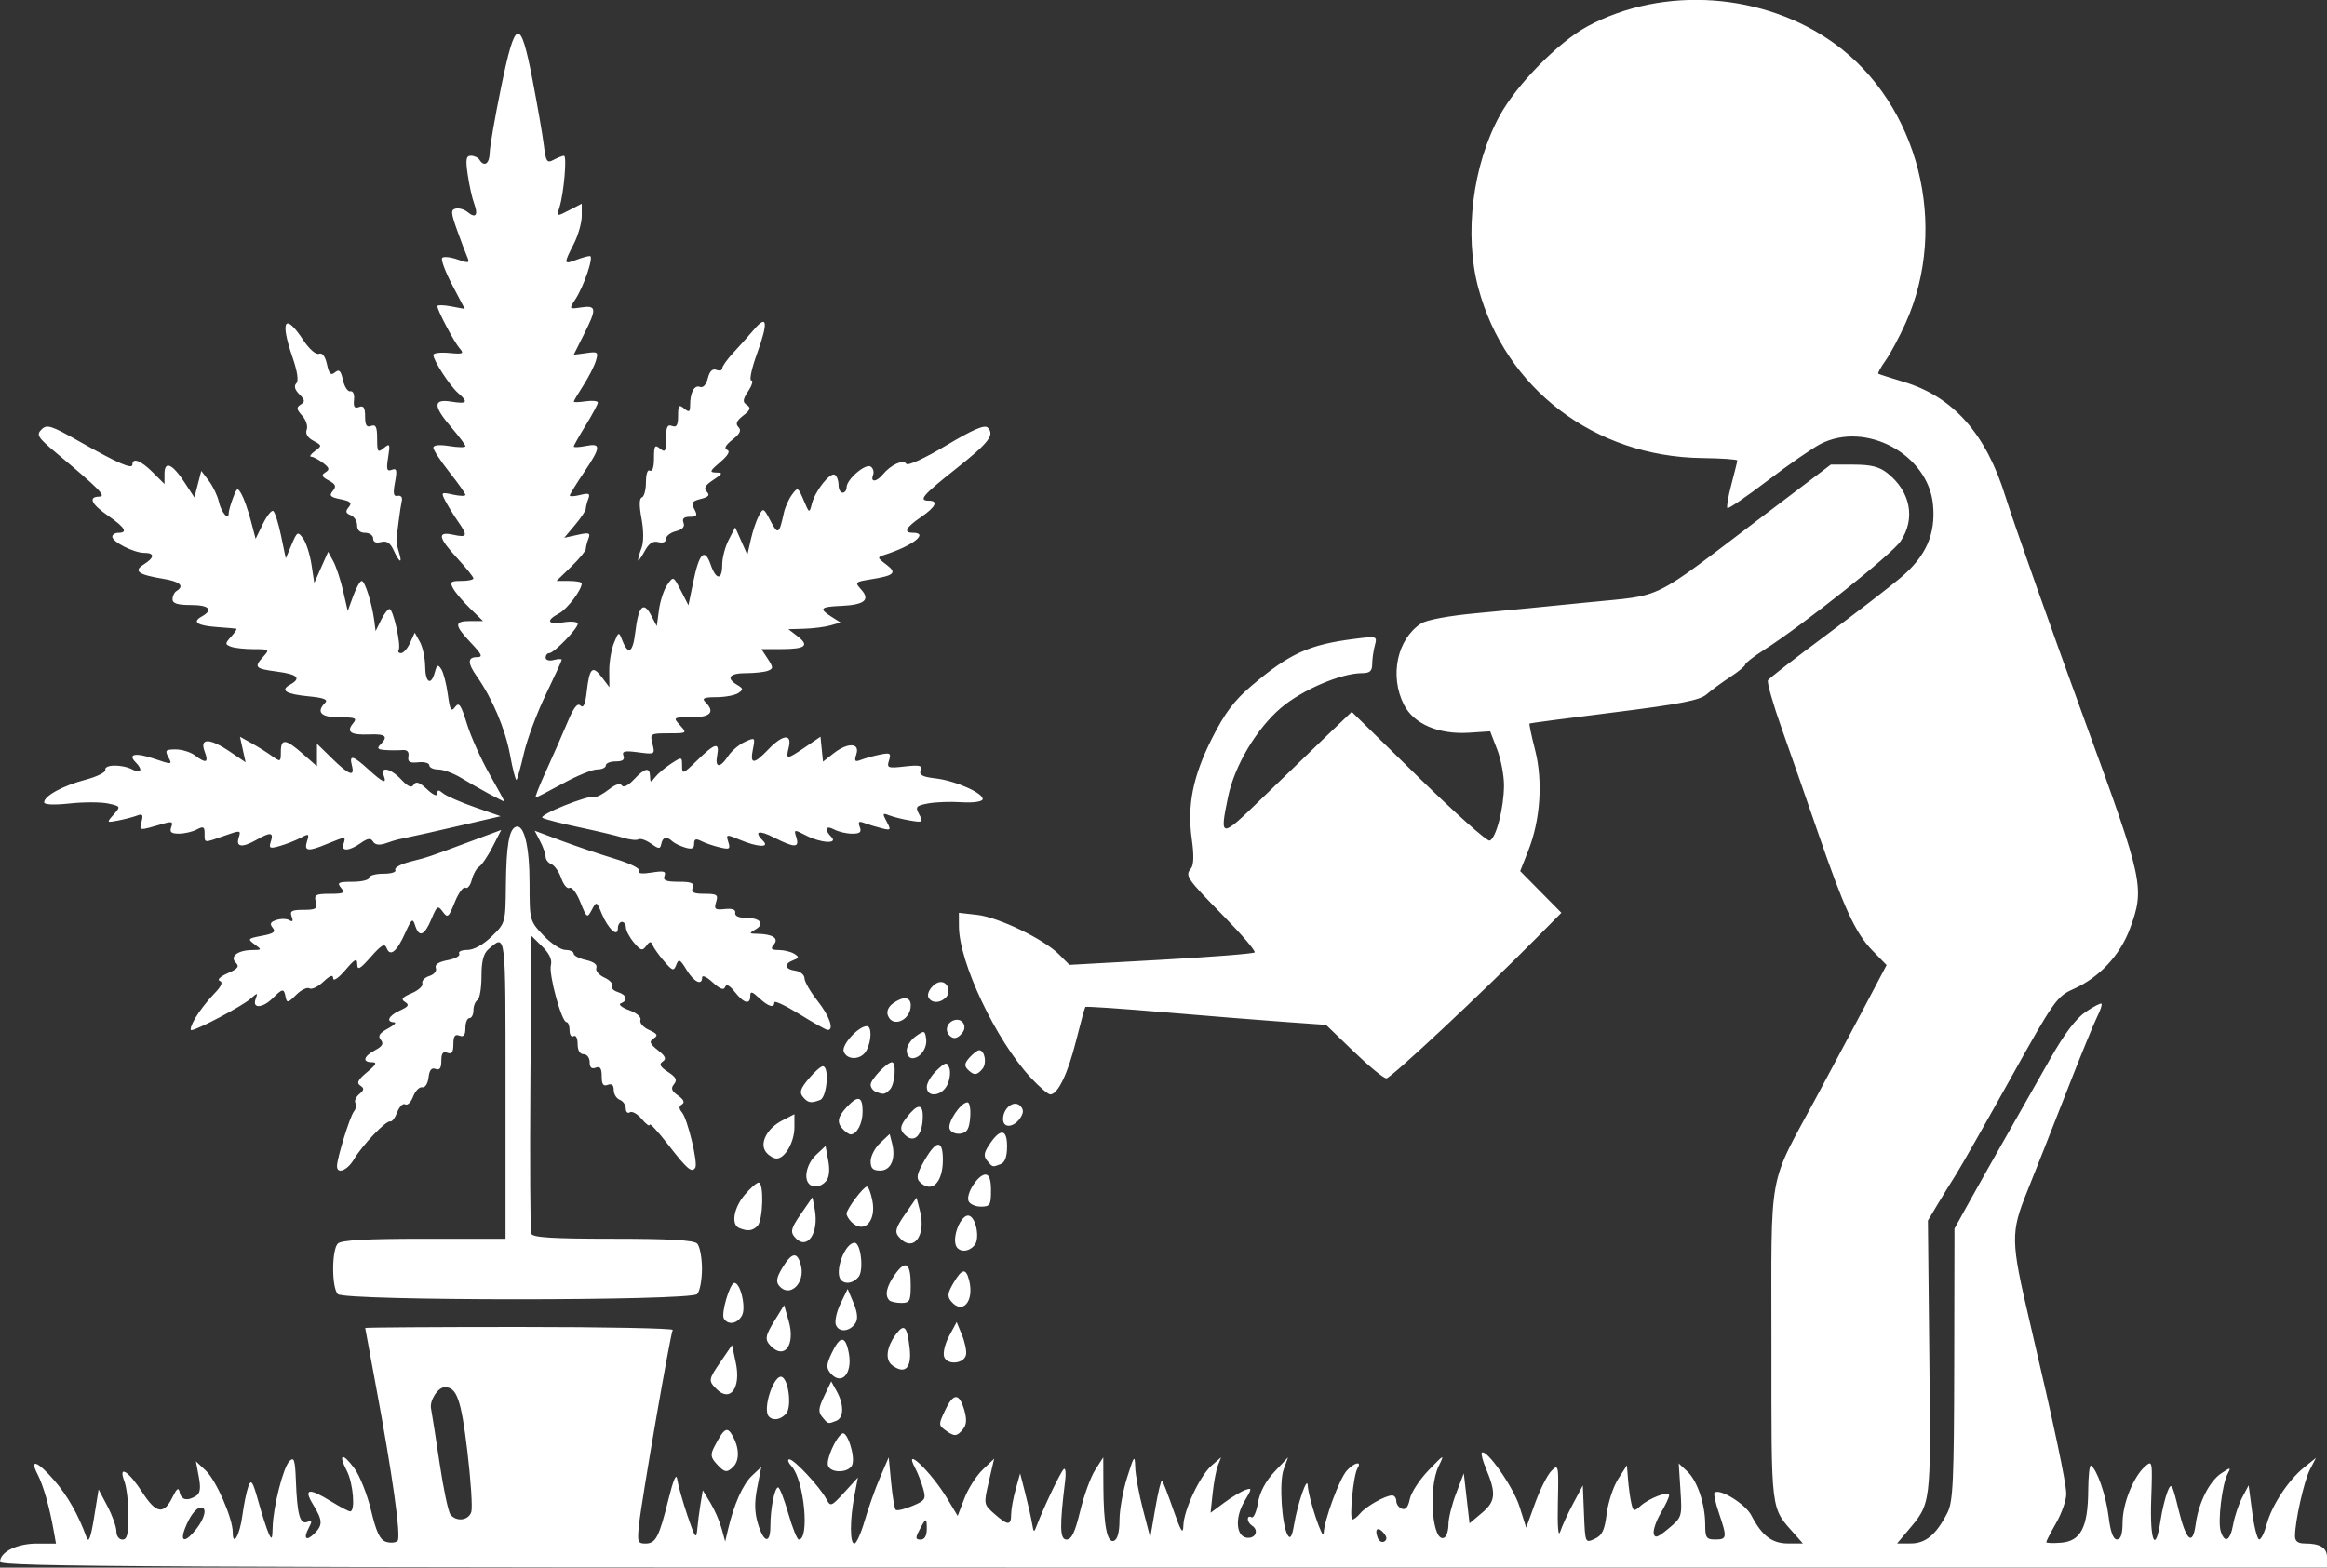 <?xml version="1.0" encoding="UTF-8" standalone="no"?>
<!-- Created with Inkscape (http://www.inkscape.org/) -->

<svg
   width="153.458mm"
   height="103.408mm"
   viewBox="0 0 153.458 103.408"
   version="1.1"
   id="svg1"
   xml:space="preserve"
   inkscape:version="1.3 (0e150ed6c4, 2023-07-21)"
   sodipodi:docname="Clubaktivitaeten.svg"
   xmlns:inkscape="http://www.inkscape.org/namespaces/inkscape"
   xmlns:sodipodi="http://sodipodi.sourceforge.net/DTD/sodipodi-0.dtd"
   xmlns="http://www.w3.org/2000/svg"
   xmlns:svg="http://www.w3.org/2000/svg"><rect x="0" y="0" width="153.458" height="103.408" fill="#333333" stroke="none"/><sodipodi:namedview
     id="namedview1"
     pagecolor="#ffffff"
     bordercolor="#000000"
     borderopacity="0.25"
     inkscape:showpageshadow="2"
     inkscape:pageopacity="0.0"
     inkscape:pagecheckerboard="true"
     inkscape:deskcolor="#d1d1d1"
     inkscape:document-units="mm"
     inkscape:zoom="2.0257997"
     inkscape:cx="311.97556"
     inkscape:cy="211.02777"
     inkscape:window-width="2560"
     inkscape:window-height="1351"
     inkscape:window-x="2551"
     inkscape:window-y="-9"
     inkscape:window-maximized="1"
     inkscape:current-layer="layer1" /><defs
     id="defs1" /><g
     inkscape:label="Ebene 1"
     inkscape:groupmode="layer"
     id="layer1"
     transform="translate(-26.972,-93.618)"><path
       style="fill:#ffffff;fill-opacity:1"
       d="m 26.973,196.645 c 0,-0.654 1.113,-1.206 2.434,-1.206 h 1.257 l -0.153,-0.86 c -0.28,-1.572 -0.679,-2.968 -1.059,-3.704 -0.558,-1.08 -0.008,-0.882 1.1,0.397 0.877,1.012 1.592,2.276 2.134,3.77 0.136,0.376 0.278,-0.008 0.49,-1.323 l 0.298,-1.852 0.587,1.114 c 0.323,0.613 0.587,1.357 0.587,1.654 0,0.303 0.174,0.54 0.397,0.54 0.308,0 0.397,-0.351 0.397,-1.57 0,-0.864 -0.12,-1.886 -0.267,-2.272 -0.426,-1.121 0.273,-0.688 1.193,0.739 0.896,1.39 1.406,1.474 1.971,0.322 0.3,-0.612 0.41,-0.686 0.484,-0.328 0.105,0.504 0.511,0.587 1.085,0.223 0.267,-0.169 0.314,-0.507 0.175,-1.253 l -0.191,-1.021 0.655,0.613 c 0.678,0.635 1.773,3.14 1.773,4.056 0,1.013 0.462,0.219 0.636,-1.094 0.097,-0.732 0.275,-1.597 0.395,-1.921 0.186,-0.502 0.284,-0.355 0.661,0.995 0.243,0.871 0.55,1.822 0.681,2.113 0.198,0.441 0.242,0.375 0.26,-0.397 0.032,-1.355 0.695,-3.97 1.11,-4.38 0.301,-0.298 0.369,-0.092 0.422,1.285 0.086,2.251 0.268,2.912 0.748,2.728 0.321,-0.123 0.339,-0.052 0.1,0.395 -0.379,0.708 -0.167,0.909 0.381,0.362 0.555,-0.555 0.539,-0.867 -0.098,-1.912 -0.642,-1.053 -0.288,-1.114 1.188,-0.205 0.582,0.359 1.148,0.656 1.257,0.66 0.359,0.015 0.207,-1.854 -0.218,-2.675 -0.582,-1.125 -0.296,-1.229 0.488,-0.178 0.36,0.482 0.86,1.736 1.111,2.786 0.345,1.441 0.587,1.95 0.987,2.077 0.291,0.092 0.634,0.064 0.761,-0.063 0.246,-0.246 -0.34,-4.416 -1.462,-10.405 -0.368,-1.965 -0.67,-3.602 -0.672,-3.638 -0.001,-0.036 4.588,-0.066 10.2,-0.066 5.611,0 10.147,0.089 10.08,0.198 -0.153,0.248 -2.036,11.126 -2.221,12.832 -0.124,1.142 -0.086,1.257 0.417,1.257 0.687,0 0.901,-0.409 1.521,-2.91 0.329,-1.325 0.522,-1.765 0.583,-1.323 0.05,0.364 0.351,1.435 0.669,2.381 0.494,1.468 0.588,1.604 0.648,0.926 0.038,-0.437 0.136,-1.198 0.218,-1.692 l 0.148,-0.898 0.5,0.822 c 0.275,0.452 0.607,1.213 0.739,1.692 l 0.239,0.87 0.186,-0.794 c 0.388,-1.656 0.978,-2.983 1.576,-3.545 l 0.619,-0.582 -0.267,1.349 c -0.192,0.971 -0.179,1.643 0.046,2.394 0.383,1.28 0.821,1.36 0.821,0.152 0,-1.15 0.28,-2.547 0.51,-2.547 0.099,0 0.4,0.774 0.671,1.72 0.271,0.946 0.582,1.72 0.693,1.72 0.726,0 0.35,-3.913 -0.462,-4.81 -0.24,-0.265 -0.312,-0.481 -0.161,-0.481 0.318,0 2.007,1.812 2.436,2.614 0.28,0.523 0.324,0.507 1.188,-0.435 l 0.897,-0.979 -0.229,1.186 c -0.306,1.588 -0.309,3.171 -0.006,3.171 0.135,0 0.444,-0.685 0.685,-1.521 0.242,-0.837 0.697,-2.117 1.011,-2.844 l 0.571,-1.323 0.159,1.658 c 0.087,0.912 0.223,1.722 0.302,1.801 0.079,0.079 0.567,-0.034 1.085,-0.25 0.872,-0.364 0.925,-0.451 0.719,-1.169 -0.122,-0.427 -0.359,-1.031 -0.525,-1.342 -0.824,-1.54 1.053,0.253 2.122,2.026 l 0.686,1.139 0.443,-1.159 c 0.244,-0.638 0.784,-1.487 1.202,-1.887 l 0.759,-0.727 -0.35,1.504 c -0.347,1.492 -0.344,1.509 0.361,2.129 0.892,0.786 1.107,0.795 1.109,0.047 8.1e-4,-0.327 0.135,-1.072 0.298,-1.654 l 0.296,-1.058 0.339,1.323 c 0.186,0.728 0.389,1.621 0.449,1.984 0.102,0.611 0.126,0.621 0.309,0.132 0.447,-1.192 1.612,-3.621 1.79,-3.731 0.105,-0.065 0.143,0.272 0.084,0.748 -0.377,3.069 -0.358,3.909 0.091,3.907 0.331,-0.001 0.559,-0.48 0.896,-1.876 0.249,-1.031 0.693,-2.25 0.988,-2.71 l 0.536,-0.836 0.007,1.852 c 0.01,2.608 0.242,3.829 0.694,3.656 0.238,-0.091 0.367,-0.57 0.369,-1.369 0.002,-0.676 0.229,-1.943 0.505,-2.816 0.463,-1.464 0.504,-1.516 0.532,-0.661 0.017,0.509 0.247,1.759 0.511,2.778 l 0.481,1.852 0.333,-1.936 c 0.183,-1.065 0.383,-1.886 0.443,-1.826 0.06,0.06 0.396,0.931 0.747,1.936 0.502,1.438 0.643,1.658 0.66,1.032 0.029,-1.034 1.098,-3.295 1.877,-3.969 l 0.612,-0.529 -0.209,0.529 c -0.115,0.291 -0.271,1.114 -0.347,1.828 l -0.138,1.299 0.898,-0.665 c 0.494,-0.366 1.118,-0.743 1.388,-0.838 0.458,-0.162 0.455,-0.113 -0.059,0.758 -0.666,1.128 -0.533,2.399 0.252,2.399 0.534,0 0.694,-0.534 0.243,-0.813 -0.146,-0.09 -0.265,-0.283 -0.265,-0.428 0,-0.146 0.109,-0.198 0.241,-0.116 0.133,0.082 0.324,-0.344 0.426,-0.946 0.12,-0.711 0.501,-1.43 1.085,-2.052 l 0.9,-0.956 -0.29,0.794 c -0.306,0.84 -0.125,3.707 0.276,4.356 0.162,0.262 0.28,0.066 0.404,-0.67 0.243,-1.443 0.878,-3.281 0.908,-2.628 0.038,0.82 1.024,3.775 1.052,3.15 0.038,-0.873 1.042,-3.593 1.523,-4.124 0.492,-0.544 1.025,-0.657 0.706,-0.151 -0.271,0.431 -0.557,3.373 -0.328,3.373 0.097,0 0.331,-0.186 0.52,-0.414 0.38,-0.458 1.654,-1.173 2.089,-1.173 0.153,0 0.278,0.166 0.278,0.369 0,0.203 0.165,0.432 0.368,0.51 0.246,0.094 0.419,-0.117 0.523,-0.637 0.086,-0.428 0.642,-1.282 1.237,-1.899 1.044,-1.082 1.067,-1.092 0.667,-0.274 -0.719,1.472 -0.408,5.196 0.393,4.701 0.138,-0.085 0.251,-0.476 0.252,-0.867 1.2e-4,-0.392 0.228,-1.307 0.506,-2.035 l 0.506,-1.323 0.189,1.649 0.189,1.649 0.823,-0.693 c 0.9,-0.758 0.948,-1.28 0.263,-2.917 -0.215,-0.515 -0.339,-0.988 -0.275,-1.052 0.289,-0.289 2.08,2.267 2.481,3.539 l 0.445,1.412 0.592,-1.635 c 0.326,-0.899 0.809,-1.852 1.074,-2.117 0.466,-0.467 0.48,-0.398 0.424,2.09 -0.036,1.618 0.022,2.327 0.159,1.911 0.119,-0.364 0.502,-1.197 0.852,-1.852 l 0.635,-1.191 0.077,1.907 c 0.077,1.897 0.081,1.906 0.701,1.623 0.497,-0.227 0.658,-0.562 0.795,-1.66 0.095,-0.757 0.433,-1.785 0.753,-2.285 l 0.581,-0.909 0.073,0.926 c 0.04,0.509 0.136,1.207 0.213,1.551 0.127,0.571 0.179,0.59 0.591,0.217 0.593,-0.537 1.905,-1.031 1.905,-0.718 0,0.134 -0.248,0.663 -0.55,1.175 -0.303,0.513 -0.511,1.12 -0.463,1.349 0.07,0.334 0.263,0.269 0.981,-0.333 0.88,-0.737 0.892,-0.777 0.781,-2.52 l -0.113,-1.771 0.569,0.534 c 0.664,0.624 1.176,2.157 1.176,3.522 0,0.849 0.077,0.961 0.661,0.961 0.777,0 0.794,-0.12 0.246,-1.736 -0.229,-0.674 -0.361,-1.28 -0.293,-1.348 0.318,-0.318 2.037,0.738 2.425,1.489 0.698,1.349 1.364,1.859 2.431,1.859 h 0.972 l -0.526,-0.595 c -1.625,-1.838 -1.55,-1.234 -1.55,-12.502 0,-11.838 -0.271,-10.33 2.932,-16.284 0.975,-1.812 2.423,-4.528 3.218,-6.035 l 1.445,-2.739 -0.94,-0.965 c -1.114,-1.144 -1.869,-2.785 -3.597,-7.813 -0.706,-2.054 -1.766,-5.095 -2.356,-6.758 -0.59,-1.662 -1.009,-3.127 -0.93,-3.254 0.079,-0.127 1.769,-1.439 3.757,-2.915 1.988,-1.476 4.233,-3.206 4.989,-3.844 1.68,-1.417 2.325,-2.875 2.137,-4.83 -0.318,-3.305 -4.423,-5.522 -7.407,-4 -0.531,0.271 -2.105,1.36 -3.499,2.422 -1.394,1.061 -2.588,1.876 -2.653,1.811 -0.066,-0.066 0.054,-0.768 0.265,-1.562 0.211,-0.794 0.385,-1.502 0.387,-1.575 0.001,-0.073 -1.04,-0.145 -2.314,-0.161 -7.095,-0.088 -12.99,-4.573 -14.765,-11.232 -0.942,-3.535 -0.377,-8.078 1.414,-11.361 1.117,-2.048 3.891,-4.868 5.798,-5.893 4.997,-2.686 11.639,-2.219 16.283,1.145 5.542,4.014 7.575,12.025 4.682,18.445 -0.411,0.913 -1.005,2.021 -1.32,2.463 -0.315,0.442 -0.529,0.833 -0.477,0.868 0.052,0.035 0.809,0.279 1.683,0.542 3.255,0.978 5.421,3.422 6.703,7.565 0.51,1.646 3.13,9.047 5.386,15.214 3.704,10.123 3.809,10.617 2.822,13.285 -0.652,1.762 -2.034,3.237 -3.738,3.991 -1.08,0.478 -1.286,0.771 -4.14,5.901 -1.652,2.969 -3.269,5.815 -3.592,6.324 -0.324,0.509 -0.873,1.402 -1.221,1.984 l -0.632,1.058 0.094,9.022 c 0.102,9.817 0.13,9.598 -1.431,11.452 l -0.695,0.825 h 0.903 c 0.986,0 1.69,-0.593 2.42,-2.037 0.368,-0.728 0.43,-2.101 0.444,-9.79 l 0.017,-8.943 0.976,-1.762 c 0.537,-0.969 1.643,-2.934 2.46,-4.366 0.816,-1.432 2.109,-3.709 2.872,-5.06 0.924,-1.636 1.705,-2.672 2.337,-3.102 0.522,-0.355 0.995,-0.6 1.05,-0.545 0.055,0.055 -0.071,0.439 -0.282,0.853 -0.21,0.414 -1.126,2.657 -2.034,4.986 -0.909,2.328 -2.072,5.275 -2.585,6.547 -1.098,2.725 -1.088,3.244 0.162,8.564 1.61,6.849 2.419,10.667 2.416,11.396 -0.002,0.41 -0.299,1.263 -0.661,1.897 -0.362,0.633 -0.658,1.206 -0.658,1.273 0,0.067 0.446,0.084 0.99,0.039 1.285,-0.107 1.758,-1.02 1.775,-3.428 0.007,-0.967 0.087,-1.713 0.179,-1.658 0.399,0.242 0.992,1.95 1.164,3.351 0.126,1.03 0.305,1.521 0.553,1.521 0.254,0 0.368,-0.346 0.372,-1.124 0.006,-1.249 0.71,-3.003 1.478,-3.686 0.488,-0.433 0.498,-0.378 0.409,2.183 -0.096,2.764 0.279,3.617 0.613,1.395 0.102,-0.678 0.309,-1.541 0.46,-1.918 0.255,-0.635 0.308,-0.55 0.721,1.15 0.512,2.106 0.942,2.479 1.141,0.99 0.19,-1.419 0.909,-2.843 1.696,-3.358 0.623,-0.408 0.645,-0.406 0.405,0.051 -0.363,0.69 -0.655,3.132 -0.452,3.774 0.267,0.841 0.624,0.647 0.822,-0.448 0.099,-0.546 0.369,-1.349 0.6,-1.786 l 0.42,-0.794 0.237,1.786 c 0.13,0.982 0.338,1.786 0.461,1.786 0.123,0 0.344,-0.448 0.491,-0.995 0.338,-1.257 1.427,-2.917 2.457,-3.747 l 0.795,-0.64 -0.402,0.778 c -0.388,0.751 -0.981,3.401 -0.981,4.388 0,0.332 0.198,0.481 0.64,0.481 1.041,0 1.477,0.282 1.477,0.954 v 0.633 h -76.729 c -66.688,0 -76.729,-0.05 -76.729,-0.382 z m 91.256,-1.897 c -0.384,-0.463 -0.63,-0.282 -0.407,0.3 0.09,0.234 0.289,0.347 0.442,0.252 0.192,-0.119 0.181,-0.292 -0.036,-0.552 z m -78.311,-0.27 c 0.567,-0.721 0.722,-1.42 0.316,-1.42 -0.325,0 -0.747,0.552 -1.069,1.398 -0.349,0.917 0.04,0.928 0.753,0.022 z m 48.173,-0.008 c 0,-0.776 -0.047,-0.765 -0.503,0.11 -0.257,0.493 -0.24,0.595 0.097,0.595 0.264,0 0.406,-0.248 0.406,-0.706 z m -30.038,-1.121 c 0.088,-0.277 -0.031,-2.093 -0.264,-4.035 -0.405,-3.374 -0.694,-4.192 -1.48,-4.192 -0.452,0 -1.019,0.875 -0.912,1.408 0.063,0.317 0.318,1.945 0.567,3.619 0.249,1.673 0.569,3.192 0.712,3.373 0.391,0.498 1.196,0.397 1.378,-0.173 z m 16.167,-3.178 c -0.383,-0.423 -0.406,-0.61 -0.138,-1.124 0.649,-1.25 0.847,-1.364 1.214,-0.701 0.432,0.779 0.449,1.608 0.042,2.016 -0.429,0.429 -0.581,0.403 -1.118,-0.19 z m 7.361,0.134 c -0.148,-0.385 0.497,-1.858 0.93,-2.126 0.327,-0.202 0.877,1.507 0.664,2.062 -0.205,0.533 -1.395,0.581 -1.594,0.064 z m 7.729,-2.351 c -0.449,-0.328 -0.449,-0.385 7.9e-4,-1.328 0.546,-1.146 0.925,-1.136 1.26,0.033 0.169,0.589 0.141,0.952 -0.095,1.236 -0.407,0.491 -0.565,0.499 -1.166,0.059 z m -8.109,-0.86 c -0.28,-0.337 -0.258,-0.582 0.124,-1.383 l 0.464,-0.974 0.363,0.656 c 0.49,0.884 0.473,1.755 -0.037,1.95 -0.554,0.213 -0.526,0.22 -0.915,-0.249 z m -3.517,-0.031 c -0.471,-0.471 0.361,-2.924 0.883,-2.601 0.428,0.265 0.614,1.959 0.261,2.384 -0.345,0.416 -0.85,0.512 -1.144,0.218 z m -3.453,-1.815 c -0.56,-0.56 -0.551,-0.616 0.294,-1.85 l 0.722,-1.054 0.248,1.157 c 0.356,1.66 -0.361,2.651 -1.265,1.747 z m 7.499,-1.064 c -0.279,-0.336 -0.262,-0.573 0.096,-1.323 0.555,-1.163 0.903,-1.158 1.124,0.016 0.256,1.366 -0.499,2.175 -1.219,1.307 z m 4.098,-0.493 c -0.513,-0.375 -0.399,-1.241 0.277,-2.12 0.507,-0.659 0.694,-0.443 0.856,0.986 0.146,1.296 -0.3,1.743 -1.133,1.134 z m 3.41,-0.568 c -0.095,-0.248 0.051,-0.865 0.326,-1.375 l 0.498,-0.925 0.35,0.859 c 0.193,0.472 0.313,1.053 0.268,1.291 -0.115,0.603 -1.225,0.719 -1.443,0.151 z m -11.414,-0.698 c -0.44,-0.44 -0.404,-0.671 0.271,-1.763 l 0.588,-0.952 0.303,1.053 c 0.445,1.547 -0.263,2.56 -1.162,1.662 z m 4.274,-1.407 c -0.093,-0.242 0.043,-0.876 0.303,-1.409 l 0.472,-0.968 0.386,0.922 c 0.259,0.618 0.302,1.054 0.133,1.323 -0.362,0.574 -1.094,0.649 -1.293,0.132 z m -7.387,-0.421 c -0.205,-0.331 0.393,-2.353 0.695,-2.353 0.399,0 0.777,1.623 0.499,2.143 -0.298,0.556 -0.913,0.665 -1.194,0.21 z m 14.986,-1.139 c -0.266,-0.32 -0.237,-0.55 0.148,-1.202 0.575,-0.973 0.829,-1.014 1.042,-0.166 0.344,1.37 -0.44,2.271 -1.189,1.367 z m -4.077,-0.068 c -0.318,-0.318 -0.186,-0.919 0.373,-1.704 0.707,-0.992 1.038,-0.767 1.038,0.705 0,1.055 -0.063,1.175 -0.617,1.175 -0.34,0 -0.697,-0.079 -0.794,-0.176 z M 49.251,178.982 c -0.412,-0.412 -0.412,-2.922 0,-3.334 0.226,-0.226 1.864,-0.318 5.689,-0.318 h 5.371 v -9.937 c 0,-10.449 0.035,-10.16 -1.124,-9.164 -0.332,0.285 -0.463,0.792 -0.463,1.796 0,0.769 -0.119,1.472 -0.265,1.562 -0.146,0.09 -0.265,0.395 -0.265,0.677 0,0.282 -0.119,0.514 -0.265,0.514 -0.146,0 -0.265,0.294 -0.265,0.653 0,0.472 -0.11,0.611 -0.397,0.501 -0.293,-0.112 -0.397,0.036 -0.397,0.566 0,0.53 -0.104,0.678 -0.397,0.566 -0.289,-0.111 -0.397,0.032 -0.397,0.529 0,0.484 -0.11,0.639 -0.381,0.535 -0.264,-0.101 -0.406,0.073 -0.463,0.567 -0.047,0.406 -0.227,0.684 -0.419,0.645 -0.185,-0.037 -0.453,0.238 -0.595,0.611 -0.142,0.374 -0.378,0.605 -0.524,0.515 -0.146,-0.09 -0.382,0.142 -0.524,0.515 -0.142,0.374 -0.35,0.649 -0.463,0.611 -0.264,-0.088 -1.838,1.558 -2.399,2.507 -0.429,0.727 -1.112,0.998 -1.112,0.442 0,-0.52 0.851,-3.274 1.113,-3.601 0.14,-0.176 0.187,-0.43 0.103,-0.565 -0.084,-0.135 0.031,-0.398 0.254,-0.584 0.326,-0.27 0.338,-0.383 0.063,-0.565 -0.259,-0.172 -0.148,-0.389 0.45,-0.882 0.604,-0.498 0.683,-0.654 0.331,-0.655 -0.664,-0.002 -0.571,-0.384 0.195,-0.793 0.49,-0.262 0.587,-0.438 0.379,-0.688 -0.209,-0.251 -0.091,-0.438 0.466,-0.74 0.41,-0.222 0.596,-0.409 0.415,-0.415 -0.569,-0.018 -0.362,-0.441 0.383,-0.78 0.563,-0.256 0.634,-0.375 0.336,-0.559 -0.293,-0.181 -0.195,-0.311 0.434,-0.577 0.446,-0.189 0.765,-0.482 0.708,-0.652 -0.057,-0.17 0.15,-0.389 0.459,-0.487 0.318,-0.101 0.505,-0.33 0.43,-0.526 -0.088,-0.229 0.179,-0.405 0.782,-0.519 0.503,-0.094 0.845,-0.285 0.76,-0.423 -0.085,-0.138 0.155,-0.251 0.535,-0.251 0.425,0 1.041,-0.341 1.603,-0.887 0.908,-0.882 0.913,-0.9 0.939,-3.373 0.028,-2.642 0.212,-3.713 0.663,-3.863 0.542,-0.181 0.898,1.301 0.898,3.733 0,2.443 0.008,2.472 0.908,3.427 0.5,0.53 1.154,0.963 1.455,0.963 0.301,0 0.547,0.11 0.547,0.244 0,0.134 0.366,0.324 0.812,0.422 0.507,0.111 0.764,0.306 0.682,0.517 -0.071,0.186 0.165,0.473 0.525,0.637 0.36,0.164 0.587,0.409 0.504,0.543 -0.083,0.134 0.089,0.321 0.382,0.414 0.601,0.191 0.699,0.554 0.202,0.746 -0.182,0.07 0.064,0.273 0.545,0.45 0.516,0.19 0.824,0.46 0.749,0.655 -0.07,0.183 0.184,0.474 0.565,0.648 0.559,0.255 0.619,0.364 0.31,0.564 -0.316,0.205 -0.268,0.34 0.278,0.774 0.507,0.402 0.58,0.578 0.315,0.751 -0.262,0.171 -0.177,0.337 0.348,0.681 0.537,0.352 0.628,0.536 0.4,0.811 -0.226,0.272 -0.163,0.447 0.266,0.748 0.369,0.259 0.46,0.456 0.264,0.577 -0.219,0.136 -0.219,0.277 0.001,0.543 0.366,0.441 1.06,3.333 0.873,3.636 -0.228,0.369 -0.523,0.12 -1.784,-1.508 -0.667,-0.862 -1.218,-1.458 -1.222,-1.323 -0.005,0.135 -0.24,-0.032 -0.522,-0.371 -0.282,-0.339 -0.635,-0.54 -0.785,-0.447 -0.15,0.092 -0.272,-0.021 -0.272,-0.253 0,-0.231 -0.179,-0.489 -0.397,-0.573 -0.218,-0.084 -0.397,-0.374 -0.397,-0.645 0,-0.329 -0.132,-0.442 -0.397,-0.34 -0.293,0.112 -0.397,-0.036 -0.397,-0.566 0,-0.53 -0.104,-0.678 -0.397,-0.566 -0.27,0.104 -0.397,-0.014 -0.397,-0.369 0,-0.287 -0.178,-0.521 -0.397,-0.521 -0.249,0 -0.397,-0.252 -0.397,-0.677 0,-0.384 -0.115,-0.606 -0.265,-0.514 -0.146,0.09 -0.265,-0.082 -0.265,-0.381 0,-0.3 -0.093,-0.545 -0.206,-0.545 -0.319,0 -1.182,-3.163 -1.026,-3.76 0.092,-0.353 -0.1,-0.766 -0.572,-1.23 l -0.71,-0.698 -0.07,9.656 c -0.038,5.311 -0.012,9.805 0.058,9.988 0.096,0.251 1.411,0.332 5.374,0.332 3.728,0 5.339,0.092 5.565,0.318 0.175,0.175 0.318,0.925 0.318,1.667 0,0.742 -0.143,1.492 -0.318,1.667 -0.457,0.457 -23.25,0.457 -23.707,0 z m 29.104,-0.545 c -0.223,-0.269 -0.169,-0.564 0.219,-1.202 0.626,-1.03 0.984,-1.072 1.218,-0.143 0.296,1.181 -0.755,2.166 -1.436,1.345 z m 4.092,-0.372 c -0.485,-0.485 0.227,-2.469 0.885,-2.469 0.408,0 0.618,1.82 0.259,2.252 -0.345,0.416 -0.85,0.512 -1.144,0.218 z m 7.673,-2.117 c -0.508,-0.508 0.265,-2.454 0.835,-2.102 0.429,0.265 0.619,1.51 0.29,1.906 -0.329,0.396 -0.836,0.484 -1.126,0.195 z m -10.752,-0.741 c -0.285,-0.344 -0.217,-0.589 0.421,-1.511 l 0.762,-1.1 0.146,0.772 c 0.31,1.635 -0.532,2.799 -1.329,1.839 z m 6.87,-0.011 c -0.273,-0.329 -0.199,-0.591 0.423,-1.487 l 0.754,-1.088 0.225,0.867 c 0.439,1.693 -0.482,2.816 -1.401,1.708 z m -10.515,-0.57 c -0.551,-0.222 -0.372,-1.322 0.354,-2.186 0.377,-0.448 0.793,-0.814 0.926,-0.814 0.359,0 0.292,2.489 -0.076,2.857 -0.331,0.331 -0.645,0.368 -1.204,0.142 z m 7.395,-0.407 c -0.175,-0.175 -0.318,-0.418 -0.318,-0.54 0,-0.305 1.114,-1.788 1.343,-1.788 0.102,0 0.265,0.426 0.363,0.946 0.257,1.37 -0.574,2.197 -1.389,1.382 z m 7.724,-1.381 c -0.182,-0.475 0.63,-1.741 1.117,-1.741 0.251,0 0.366,0.333 0.366,1.058 0,0.956 -0.065,1.058 -0.67,1.058 -0.368,0 -0.735,-0.169 -0.814,-0.376 z m -10.511,-1.124 c -0.377,-0.377 -0.147,-1.346 0.453,-1.91 l 0.629,-0.591 0.18,0.962 c 0.114,0.606 0.065,1.101 -0.132,1.339 -0.333,0.401 -0.839,0.491 -1.13,0.2 z m 7.293,-0.133 c -0.236,-0.236 -0.176,-0.547 0.254,-1.311 0.828,-1.474 1.273,-1.524 1.273,-0.144 0,1.523 -0.747,2.235 -1.526,1.455 z m -3.236,-1.364 c 0,-0.338 0.282,-0.88 0.627,-1.204 l 0.627,-0.589 0.157,0.601 c 0.267,1.021 -0.072,1.808 -0.778,1.808 -0.486,0 -0.633,-0.143 -0.633,-0.615 z m 7.688,-0.028 c -0.247,-0.297 -0.222,-0.521 0.116,-1.036 0.735,-1.122 1.192,-1.094 1.192,0.072 0,0.688 -0.137,1.074 -0.419,1.182 -0.552,0.212 -0.528,0.217 -0.89,-0.219 z m -14.573,-0.555 c -0.473,-0.57 0.03,-1.574 1.053,-2.103 l 0.805,-0.416 v 0.874 c 0,0.96 -0.624,2.05 -1.173,2.05 -0.192,0 -0.501,-0.182 -0.685,-0.405 z m 9.033,-1.278 c -0.228,-0.275 -0.169,-0.524 0.251,-1.058 0.684,-0.87 1.04,-0.89 1.04,-0.059 0,1.359 -0.635,1.909 -1.292,1.117 z m -3.947,-0.223 c -0.451,-0.451 -0.396,-0.822 0.222,-1.485 0.752,-0.807 1.048,-0.724 1.048,0.294 0,0.788 -0.379,1.508 -0.794,1.508 -0.087,0 -0.302,-0.143 -0.476,-0.318 z m 7.007,-0.049 c -0.16,-0.418 0.736,-1.751 1.177,-1.751 0.144,0 0.224,0.446 0.179,0.992 -0.064,0.778 -0.204,1.01 -0.644,1.072 -0.313,0.045 -0.629,-0.094 -0.713,-0.314 z m 3.523,-0.641 c 0,-0.731 0.719,-1.291 1.13,-0.88 0.229,0.229 0.236,0.436 0.027,0.769 -0.421,0.668 -1.156,0.739 -1.156,0.111 z m -13.205,-1.477 c -0.238,-0.287 -0.154,-0.546 0.388,-1.191 0.381,-0.453 0.801,-0.823 0.934,-0.823 0.44,0 0.277,2.046 -0.177,2.221 -0.614,0.236 -0.806,0.201 -1.144,-0.207 z m 4.804,-0.337 c -0.182,-0.073 -0.331,-0.281 -0.331,-0.462 0,-0.339 1.084,-1.479 1.406,-1.479 0.31,0 0.199,1.464 -0.136,1.799 -0.338,0.338 -0.422,0.351 -0.939,0.142 z m 3.373,-0.308 c 0,-0.266 0.295,-0.76 0.655,-1.098 0.59,-0.554 0.672,-0.57 0.829,-0.162 0.096,0.249 0.042,0.743 -0.12,1.098 -0.351,0.771 -1.363,0.891 -1.363,0.162 z m 6.833,-0.641 c -2.278,-2.457 -4.706,-7.585 -4.714,-9.956 l -0.003,-0.894 1.209,0.136 c 1.407,0.159 4.381,1.594 5.387,2.6 l 0.697,0.697 6.03,-0.334 c 3.316,-0.184 6.098,-0.403 6.182,-0.487 0.084,-0.084 -0.847,-1.173 -2.069,-2.421 -2.432,-2.482 -2.533,-2.631 -2.127,-3.121 0.182,-0.219 0.2,-0.877 0.054,-1.911 -0.317,-2.246 0.065,-4.161 1.332,-6.672 0.838,-1.66 1.462,-2.492 2.59,-3.451 2.531,-2.153 3.809,-2.733 6.856,-3.114 1.44,-0.18 1.454,-0.175 1.288,0.449 -0.093,0.347 -0.17,0.899 -0.172,1.226 -0.003,0.46 -0.156,0.595 -0.673,0.595 -1.377,0 -3.959,1.107 -5.347,2.292 -1.608,1.373 -3.058,3.812 -3.482,5.857 -0.573,2.759 -0.505,2.764 2.156,0.179 1.346,-1.308 3.246,-3.143 4.223,-4.078 l 1.775,-1.7 4.388,4.299 c 2.414,2.365 4.532,4.253 4.707,4.196 0.417,-0.136 0.936,-2.132 0.944,-3.636 0.004,-0.655 -0.2,-1.726 -0.452,-2.381 l -0.459,-1.191 -1.373,0.09 c -2.021,0.132 -3.66,-0.568 -4.31,-1.841 -0.969,-1.899 -0.458,-4.327 1.128,-5.364 0.365,-0.238 1.826,-0.509 3.651,-0.677 1.673,-0.153 5.007,-0.478 7.408,-0.721 5.048,-0.511 3.919,0.048 11.511,-5.707 l 4.449,-3.373 h 1.509 c 1.13,0 1.686,0.139 2.212,0.553 1.535,1.207 1.887,3.007 0.88,4.502 -0.585,0.869 -6.42,5.514 -8.986,7.153 -0.691,0.442 -1.258,0.882 -1.259,0.979 -9.9e-4,0.097 -0.447,0.467 -0.992,0.823 -0.545,0.356 -1.245,0.87 -1.556,1.143 -0.445,0.39 -1.742,0.643 -6.085,1.186 -3.036,0.379 -5.552,0.711 -5.59,0.736 -0.039,0.025 0.124,0.807 0.363,1.738 0.526,2.052 0.356,4.609 -0.439,6.626 l -0.541,1.374 1.358,1.375 1.358,1.375 -1.542,1.56 c -3.657,3.698 -9.705,9.361 -9.999,9.361 -0.176,0 -1.143,-0.794 -2.149,-1.764 l -1.83,-1.764 -2.778,-0.198 c -1.528,-0.109 -5.082,-0.394 -7.898,-0.634 -2.816,-0.24 -5.154,-0.398 -5.195,-0.352 -0.041,0.046 -0.319,1.058 -0.618,2.25 -0.543,2.164 -1.197,3.522 -1.696,3.522 -0.146,0 -0.734,-0.506 -1.308,-1.124 z m -4.131,-0.512 c -0.242,-0.242 -0.215,-0.424 0.12,-0.794 0.239,-0.264 0.522,-0.48 0.63,-0.48 0.368,0 0.526,0.861 0.224,1.224 -0.369,0.445 -0.568,0.455 -0.974,0.05 z m -8.179,-1.183 c -0.166,-0.432 0.965,-1.678 1.523,-1.678 0.333,0 0.318,0.965 -0.024,1.605 -0.335,0.627 -1.269,0.672 -1.499,0.073 z m 4.154,-0.076 c 0,-0.283 0.268,-0.703 0.595,-0.934 0.559,-0.394 0.601,-0.386 0.682,0.132 0.099,0.631 -0.376,1.316 -0.913,1.316 -0.2,0 -0.364,-0.231 -0.364,-0.514 z m 2.822,-0.985 c -0.319,-0.319 -0.184,-0.822 0.265,-0.995 0.55,-0.211 0.95,0.373 0.569,0.832 -0.313,0.378 -0.57,0.428 -0.834,0.163 z M 39.856,160.762 c 0.263,-0.446 0.809,-1.149 1.213,-1.563 0.504,-0.516 0.629,-0.792 0.397,-0.879 -0.192,-0.072 0.032,-0.289 0.52,-0.503 0.681,-0.298 0.791,-0.443 0.531,-0.702 -0.41,-0.41 0.143,-0.824 1.108,-0.83 0.621,-0.004 0.626,-0.018 0.136,-0.377 -0.479,-0.35 -0.449,-0.385 0.485,-0.56 0.777,-0.146 0.933,-0.262 0.71,-0.531 -0.215,-0.259 -0.153,-0.386 0.255,-0.516 0.297,-0.094 0.681,-0.085 0.853,0.021 0.211,0.13 0.257,0.05 0.143,-0.247 -0.138,-0.36 0.004,-0.44 0.78,-0.44 0.818,0 0.93,-0.073 0.81,-0.529 -0.121,-0.465 -0.008,-0.529 0.928,-0.529 0.918,0 1.02,-0.055 0.737,-0.397 -0.284,-0.342 -0.178,-0.397 0.761,-0.397 0.6,0 1.091,-0.119 1.091,-0.265 0,-0.146 0.424,-0.265 0.942,-0.265 0.53,0 0.873,-0.11 0.786,-0.252 -0.086,-0.139 0.354,-0.383 0.977,-0.542 1.251,-0.32 1.108,-0.272 3.967,-1.336 l 2.041,-0.759 -0.571,1.114 c -0.314,0.613 -0.713,1.202 -0.887,1.309 -0.174,0.107 -0.392,0.499 -0.486,0.871 -0.093,0.372 -0.284,0.605 -0.423,0.519 -0.139,-0.086 -0.453,0.342 -0.697,0.951 -0.405,1.012 -0.474,1.067 -0.792,0.631 -0.321,-0.439 -0.381,-0.399 -0.754,0.493 -0.458,1.097 -0.809,1.231 -1.07,0.409 -0.158,-0.498 -0.231,-0.442 -0.652,0.497 -0.552,1.232 -0.995,1.595 -1.223,1 -0.129,-0.336 -0.341,-0.219 -1.045,0.579 -0.722,0.817 -0.886,0.905 -0.895,0.481 -0.009,-0.43 -0.145,-0.363 -0.794,0.397 -0.44,0.515 -0.788,0.751 -0.794,0.539 -0.008,-0.267 -0.197,-0.202 -0.653,0.226 -0.353,0.332 -0.765,0.527 -0.916,0.433 -0.151,-0.093 -0.545,0.101 -0.876,0.432 -0.535,0.535 -0.612,0.551 -0.691,0.142 -0.112,-0.584 -0.197,-0.577 -0.844,0.069 -0.669,0.669 -1.372,0.71 -1.137,0.066 0.16,-0.438 0.141,-0.439 -0.35,-0.009 -0.545,0.477 -3.519,2.051 -3.886,2.056 -0.117,0.002 0.002,-0.361 0.265,-0.807 z m 39.835,-0.247 c -0.91,-0.565 -1.654,-0.915 -1.654,-0.778 0,0.4 -0.387,0.288 -1.008,-0.291 -0.464,-0.432 -0.579,-0.459 -0.579,-0.132 0,0.603 -0.422,0.495 -1.015,-0.26 -0.347,-0.441 -0.565,-0.553 -0.644,-0.331 -0.084,0.234 -0.331,0.142 -0.818,-0.305 -0.384,-0.353 -0.698,-0.502 -0.698,-0.331 0,0.575 -0.533,0.317 -1.028,-0.497 -0.428,-0.704 -0.515,-0.747 -0.677,-0.331 -0.168,0.432 -0.244,0.41 -0.8,-0.232 -0.338,-0.39 -0.677,-0.867 -0.754,-1.058 -0.111,-0.277 -0.2,-0.267 -0.43,0.048 -0.25,0.342 -0.363,0.31 -0.814,-0.228 -0.288,-0.344 -0.524,-0.79 -0.524,-0.992 0,-0.202 -0.119,-0.368 -0.265,-0.368 -0.146,0 -0.265,0.193 -0.265,0.429 0,0.629 -0.65,0.027 -1.073,-0.993 -0.333,-0.804 -0.339,-0.806 -0.649,-0.226 -0.301,0.563 -0.33,0.543 -0.754,-0.517 -0.243,-0.606 -0.562,-1.027 -0.709,-0.936 -0.147,0.091 -0.392,-0.191 -0.544,-0.627 -0.152,-0.436 -0.447,-0.858 -0.655,-0.938 -0.208,-0.08 -0.379,-0.298 -0.38,-0.484 -9e-4,-0.186 -0.164,-0.65 -0.362,-1.031 l -0.361,-0.692 1.752,0.656 c 0.963,0.361 2.551,0.898 3.529,1.194 1.024,0.31 1.707,0.651 1.613,0.805 -0.106,0.171 0.189,0.209 0.826,0.106 0.798,-0.13 0.962,-0.086 0.843,0.223 -0.114,0.297 0.097,0.384 0.931,0.384 0.85,0 1.046,0.084 0.926,0.397 -0.118,0.307 0.06,0.397 0.783,0.397 0.823,0 0.915,0.065 0.763,0.543 -0.149,0.47 -0.072,0.532 0.577,0.463 0.49,-0.052 0.727,0.035 0.684,0.251 -0.041,0.205 0.231,0.331 0.712,0.331 0.942,0 1.259,0.396 0.616,0.769 -0.426,0.248 -0.416,0.274 0.105,0.281 1.023,0.014 1.462,0.289 1.12,0.7 -0.244,0.294 -0.18,0.367 0.324,0.37 0.345,0.002 0.803,0.115 1.017,0.25 0.334,0.211 0.324,0.271 -0.066,0.421 -0.638,0.245 -0.567,0.595 0.14,0.695 0.327,0.046 0.597,0.271 0.6,0.498 0.003,0.227 0.389,0.899 0.86,1.493 0.795,1.003 1.12,1.951 0.657,1.914 -0.109,-0.009 -0.943,-0.477 -1.852,-1.042 z m 5.836,0.093 c -0.102,-0.266 0.023,-0.574 0.323,-0.794 0.681,-0.498 1.183,-0.448 1.183,0.118 0,0.978 -1.186,1.511 -1.506,0.676 z m 2.69,-1.164 c -0.207,-0.336 0.339,-1.047 0.805,-1.047 0.469,0 0.677,0.668 0.319,1.026 -0.372,0.372 -0.901,0.382 -1.124,0.021 z M 44.837,149.122 c 0.192,-0.606 -0.028,-0.634 -0.931,-0.118 -0.956,0.546 -1.391,0.5 -1.193,-0.126 0.16,-0.505 0.127,-0.509 -0.941,-0.132 -1.379,0.486 -1.306,0.495 -1.306,-0.148 0,-0.45 -0.084,-0.494 -0.512,-0.265 -0.281,0.151 -0.814,0.274 -1.182,0.274 -0.509,0 -0.631,-0.103 -0.507,-0.427 0.133,-0.347 0.044,-0.393 -0.471,-0.244 -1.708,0.494 -1.647,0.499 -1.487,-0.114 0.121,-0.464 0.063,-0.546 -0.292,-0.408 -0.244,0.094 -0.801,0.241 -1.237,0.326 -0.783,0.152 -0.788,0.147 -0.312,-0.39 0.473,-0.535 0.466,-0.548 -0.361,-0.729 -0.463,-0.102 -1.602,-0.104 -2.532,-0.004 -1.034,0.111 -1.69,0.082 -1.69,-0.074 0,-0.422 1.232,-1.097 2.71,-1.486 0.765,-0.201 1.361,-0.497 1.325,-0.656 -0.084,-0.368 1.126,-0.379 1.803,-0.017 0.566,0.303 0.688,0.008 0.199,-0.481 -0.554,-0.554 -0.013,-0.657 1.226,-0.235 1.173,0.4 1.198,0.397 0.931,-0.103 -0.242,-0.452 -0.185,-0.513 0.478,-0.513 0.414,0 0.984,0.175 1.266,0.388 0.747,0.565 0.93,0.492 0.646,-0.256 -0.343,-0.903 0.332,-0.891 1.686,0.028 l 1.015,0.689 -0.185,-0.842 -0.185,-0.842 0.753,0.418 c 0.414,0.23 1.021,0.611 1.348,0.846 0.575,0.413 0.595,0.404 0.595,-0.266 0,-0.902 0.304,-0.875 1.446,0.127 l 0.935,0.821 v -0.743 -0.743 l 1.003,0.98 c 1.126,1.1 1.505,1.231 1.301,0.451 -0.191,-0.729 0.075,-0.664 1.092,0.265 0.967,0.883 1.232,0.988 1.005,0.397 -0.242,-0.629 0.468,-0.465 1.157,0.267 0.453,0.482 0.679,0.575 0.826,0.338 0.148,-0.24 0.382,-0.158 0.877,0.308 0.403,0.379 0.675,0.496 0.675,0.291 0,-0.269 0.082,-0.275 0.383,-0.025 0.21,0.175 1.15,0.586 2.088,0.913 l 1.705,0.596 -2.418,0.561 c -2.017,0.468 -2.942,0.674 -4.403,0.983 -0.073,0.015 -0.415,0.124 -0.761,0.242 -0.418,0.142 -0.696,0.104 -0.831,-0.114 -0.156,-0.253 -0.344,-0.229 -0.82,0.104 -0.773,0.542 -1.325,0.559 -1.124,0.035 0.084,-0.218 0.095,-0.397 0.024,-0.397 -0.071,0 -0.556,0.179 -1.078,0.397 -1.289,0.539 -1.567,0.507 -1.357,-0.155 0.159,-0.502 0.121,-0.523 -0.416,-0.236 -0.325,0.174 -0.938,0.416 -1.361,0.537 -0.687,0.197 -0.752,0.165 -0.607,-0.294 z m 25.064,0.139 c -0.328,-0.231 -0.697,-0.357 -0.821,-0.28 -0.124,0.077 -0.57,0.032 -0.992,-0.1 -0.422,-0.131 -1.719,-0.44 -2.883,-0.685 -1.164,-0.245 -2.269,-0.528 -2.455,-0.627 -0.332,-0.178 3.022,-1.53 3.464,-1.396 0.119,0.036 0.526,-0.179 0.906,-0.478 0.434,-0.341 0.753,-0.441 0.86,-0.267 0.102,0.165 0.419,0.01 0.794,-0.389 0.733,-0.781 1.058,-0.842 1.069,-0.201 0.008,0.416 0.041,0.421 0.331,0.046 0.177,-0.229 0.65,-0.63 1.05,-0.89 0.721,-0.469 0.728,-0.468 0.728,0.14 0,0.577 0.059,0.555 1.003,-0.366 1.177,-1.15 1.486,-1.225 1.313,-0.318 -0.159,0.832 0.192,0.852 0.724,0.041 0.224,-0.341 0.718,-0.763 1.1,-0.936 0.678,-0.309 0.689,-0.298 0.532,0.488 -0.203,1.013 0.054,1.015 1.017,0.01 0.955,-0.997 1.579,-1.058 1.347,-0.132 -0.206,0.822 -0.149,0.821 1.089,-0.022 l 1.004,-0.684 0.083,0.822 0.083,0.822 0.68,-0.535 c 0.942,-0.741 1.762,-0.722 1.522,0.034 -0.151,0.477 -0.101,0.538 0.313,0.378 0.271,-0.105 0.835,-0.26 1.251,-0.344 0.669,-0.135 0.738,-0.09 0.588,0.384 -0.158,0.498 -0.083,0.527 1.033,0.401 0.994,-0.112 1.177,-0.067 1.052,0.26 -0.116,0.303 0.115,0.427 0.987,0.527 1.334,0.154 3.242,1.015 3.094,1.396 -0.057,0.146 -0.685,0.225 -1.397,0.176 -0.712,-0.049 -1.695,-0.013 -2.185,0.079 -0.809,0.152 -0.864,0.219 -0.594,0.724 0.281,0.524 0.246,0.548 -0.593,0.407 -0.49,-0.082 -1.113,-0.237 -1.384,-0.344 -0.444,-0.175 -0.461,-0.134 -0.17,0.41 0.304,0.568 0.283,0.595 -0.342,0.438 -0.366,-0.092 -0.876,-0.248 -1.133,-0.346 -0.361,-0.139 -0.429,-0.079 -0.297,0.263 0.131,0.342 0.018,0.443 -0.501,0.443 -0.369,0 -0.901,-0.123 -1.182,-0.274 -0.568,-0.304 -0.687,-0.007 -0.194,0.486 0.481,0.481 -0.689,0.413 -1.677,-0.099 -0.779,-0.403 -0.799,-0.399 -0.63,0.132 0.22,0.695 -0.119,0.698 -1.46,0.014 -1.023,-0.522 -1.367,-0.42 -0.73,0.217 0.458,0.458 -0.355,0.419 -1.532,-0.072 -0.898,-0.375 -0.927,-0.37 -0.764,0.143 0.15,0.472 0.084,0.512 -0.58,0.353 -0.412,-0.099 -0.957,-0.286 -1.212,-0.417 -0.347,-0.178 -0.463,-0.131 -0.463,0.187 0,0.317 -0.151,0.378 -0.595,0.244 -0.327,-0.099 -0.708,-0.286 -0.847,-0.415 -0.371,-0.346 -0.625,-0.287 -0.721,0.169 -0.076,0.359 -0.152,0.358 -0.681,-0.015 z m -10.672,-3.275 c -0.518,-0.278 -1.35,-0.753 -1.848,-1.057 -0.499,-0.304 -1.175,-0.553 -1.502,-0.554 -0.327,-5.4e-4 -0.595,-0.125 -0.595,-0.276 0,-0.151 -0.327,-0.24 -0.728,-0.198 -0.568,0.059 -0.711,-0.025 -0.65,-0.386 0.052,-0.307 -0.081,-0.448 -0.397,-0.421 -0.261,0.022 -0.766,0.022 -1.123,-10e-4 -0.504,-0.033 -0.578,-0.112 -0.331,-0.359 0.543,-0.543 0.356,-0.714 -0.729,-0.671 -1.224,0.049 -1.54,-0.164 -1.075,-0.725 0.292,-0.351 0.177,-0.403 -0.888,-0.403 -1.23,0 -1.565,-0.345 -0.941,-0.97 0.2,-0.2 -0.111,-0.32 -1.064,-0.412 -1.53,-0.147 -1.936,-0.393 -1.266,-0.768 0.773,-0.433 0.523,-0.684 -0.862,-0.868 -1.451,-0.193 -1.531,-0.282 -0.885,-0.996 0.417,-0.461 0.387,-0.484 -0.64,-0.484 -0.593,0 -1.271,-0.074 -1.508,-0.165 -0.394,-0.151 -0.392,-0.207 0.019,-0.661 0.247,-0.273 0.401,-0.508 0.342,-0.521 -0.059,-0.014 -0.622,-0.062 -1.252,-0.108 -1.334,-0.097 -1.684,-0.331 -1.036,-0.694 0.801,-0.448 0.502,-0.761 -0.73,-0.761 -0.86,0 -1.191,-0.106 -1.191,-0.381 0,-0.21 0.119,-0.455 0.265,-0.545 0.54,-0.334 0.233,-0.62 -0.86,-0.8 -1.677,-0.276 -2.003,-0.515 -1.302,-0.953 0.722,-0.451 0.735,-0.761 0.032,-0.761 -0.68,0 -2.104,-0.721 -2.104,-1.065 0,-0.142 0.179,-0.258 0.397,-0.258 0.651,0 0.439,-0.354 -0.671,-1.122 -1.118,-0.773 -1.34,-1.255 -0.585,-1.266 0.49,-0.008 -0.002,-0.507 -2.828,-2.871 -1.233,-1.032 -1.341,-1.202 -0.986,-1.557 0.355,-0.355 0.625,-0.27 2.47,0.775 2.592,1.468 3.527,1.875 3.527,1.538 0,-0.48 0.565,-0.264 1.343,0.514 l 0.773,0.773 v -0.663 c 0,-0.899 0.506,-0.688 1.317,0.547 l 0.655,0.999 0.227,-0.875 0.227,-0.875 0.497,0.652 c 0.273,0.359 0.57,0.978 0.66,1.377 0.159,0.708 0.651,1.285 0.651,0.763 0,-0.145 0.127,-0.598 0.283,-1.008 0.265,-0.697 0.301,-0.712 0.569,-0.235 0.157,0.28 0.429,1.054 0.604,1.72 l 0.319,1.21 0.479,-0.981 c 0.264,-0.539 0.571,-0.924 0.682,-0.855 0.112,0.069 0.343,0.801 0.515,1.626 l 0.312,1.501 0.385,-0.91 c 0.364,-0.859 0.406,-0.882 0.754,-0.411 0.203,0.274 0.452,1.048 0.555,1.72 l 0.186,1.221 0.457,-1.028 0.457,-1.028 0.342,0.631 c 0.188,0.347 0.479,1.227 0.646,1.954 l 0.304,1.323 0.361,-0.992 c 0.199,-0.546 0.452,-0.992 0.562,-0.992 0.21,0 0.684,1.511 0.83,2.646 l 0.085,0.661 0.358,-0.728 c 0.197,-0.4 0.448,-0.728 0.558,-0.728 0.245,0 0.784,2.413 0.605,2.703 -0.07,0.114 5.75e-4,0.207 0.158,0.207 0.157,0 0.424,-0.304 0.594,-0.676 l 0.308,-0.676 0.338,0.61 c 0.186,0.335 0.343,1.056 0.348,1.602 0.01,1.096 0.385,1.328 0.64,0.397 0.136,-0.497 0.206,-0.529 0.423,-0.198 0.143,0.218 0.337,0.964 0.431,1.657 0.142,1.043 0.224,1.188 0.479,0.839 0.257,-0.351 0.386,-0.167 0.785,1.121 0.263,0.848 0.936,2.345 1.497,3.328 0.561,0.982 0.994,1.786 0.963,1.786 -0.031,0 -0.48,-0.227 -0.998,-0.505 z m 3.771,-1.546 c 0.448,-0.982 1.075,-2.41 1.393,-3.174 0.406,-0.976 0.661,-1.305 0.858,-1.108 0.197,0.197 0.321,-0.082 0.417,-0.94 0.175,-1.553 0.38,-1.743 0.996,-0.926 l 0.495,0.657 -0.009,-1.058 c -0.005,-0.582 0.133,-1.415 0.308,-1.851 0.302,-0.757 0.327,-0.767 0.535,-0.226 0.405,1.053 0.712,0.882 0.874,-0.489 0.204,-1.721 0.538,-2.085 1.038,-1.131 l 0.381,0.727 0.144,-1.077 c 0.079,-0.592 0.326,-1.336 0.548,-1.653 0.402,-0.574 0.405,-0.573 0.899,0.389 l 0.495,0.965 0.328,-1.587 c 0.387,-1.873 0.747,-2.221 1.138,-1.099 0.363,1.043 0.761,1.046 0.761,0.007 0,-0.444 0.192,-1.179 0.428,-1.634 l 0.428,-0.827 0.402,0.906 0.402,0.906 0.228,-1.008 c 0.125,-0.554 0.363,-1.26 0.528,-1.569 0.29,-0.542 0.316,-0.53 0.774,0.347 0.486,0.932 0.57,0.879 0.879,-0.548 0.079,-0.364 0.319,-0.9 0.533,-1.191 0.379,-0.513 0.402,-0.502 0.768,0.363 0.371,0.875 0.381,0.88 0.541,0.241 0.214,-0.853 1.209,-2.106 1.519,-1.914 0.134,0.083 0.243,0.382 0.243,0.664 0,0.282 0.119,0.514 0.265,0.514 0.146,0 0.265,-0.158 0.265,-0.351 0,-0.519 1.236,-1.587 1.586,-1.37 0.166,0.103 0.238,0.353 0.16,0.557 -0.191,0.497 0.222,0.471 0.647,-0.041 0.53,-0.639 1.351,-1.011 1.543,-0.7 0.096,0.155 1.196,-0.35 2.624,-1.204 1.771,-1.058 2.54,-1.39 2.747,-1.183 0.481,0.481 0.079,0.999 -2.132,2.748 -2.15,1.701 -2.465,2.073 -1.751,2.073 0.656,0 0.451,0.424 -0.527,1.09 -0.989,0.673 -1.171,1.026 -0.531,1.026 1.099,0 -4e-5,0.863 -1.85,1.452 -0.509,0.162 -0.505,0.185 0.102,0.643 0.726,0.548 0.542,0.727 -0.998,0.973 -1.067,0.171 -1.091,0.196 -0.656,0.677 0.617,0.682 0.217,1.011 -1.311,1.078 -1.395,0.061 -1.499,0.176 -0.645,0.719 l 0.595,0.378 -0.661,0.189 c -0.364,0.104 -1.138,0.203 -1.72,0.221 l -1.058,0.032 0.607,0.467 c 0.802,0.617 0.512,0.844 -1.079,0.844 h -1.309 l 0.417,0.637 c 0.375,0.572 0.376,0.653 0.009,0.794 -0.225,0.086 -0.875,0.157 -1.445,0.157 -1.099,0 -1.339,0.324 -0.574,0.776 0.404,0.238 0.412,0.307 0.066,0.538 -0.218,0.146 -0.867,0.267 -1.442,0.269 -0.813,0.003 -0.975,0.075 -0.728,0.322 0.661,0.661 0.348,1.005 -0.914,1.005 -1.215,0 -1.225,0.007 -0.753,0.529 0.472,0.522 0.462,0.529 -0.758,0.529 -1.206,0 -1.232,0.018 -1.061,0.701 0.174,0.691 0.16,0.699 -0.941,0.552 -0.894,-0.12 -1.088,-0.075 -0.973,0.225 0.1,0.26 -0.055,0.374 -0.51,0.374 -0.359,0 -0.653,0.119 -0.653,0.265 0,0.146 -0.258,0.265 -0.573,0.265 -0.315,0 -1.331,0.417 -2.258,0.926 -0.927,0.509 -1.735,0.926 -1.797,0.926 -0.062,0 0.255,-0.804 0.703,-1.786 z m -2.392,-1.028 c -0.313,-1.701 -1.17,-3.728 -2.183,-5.165 -0.628,-0.89 -0.628,-1.282 -9.7e-4,-1.282 0.409,0 0.34,-0.164 -0.397,-0.945 -1.108,-1.175 -1.117,-1.436 -0.047,-1.436 h 0.844 l -0.86,-0.841 c -0.473,-0.462 -0.976,-1.058 -1.118,-1.323 -0.223,-0.418 -0.15,-0.482 0.545,-0.482 0.442,0 0.803,-0.076 0.803,-0.169 0,-0.093 -0.476,-0.686 -1.058,-1.317 -1.281,-1.39 -1.35,-1.795 -0.265,-1.557 0.925,0.203 0.971,0.07 0.302,-0.885 -0.27,-0.386 -0.638,-0.982 -0.817,-1.324 -0.315,-0.601 -0.298,-0.616 0.492,-0.442 0.449,0.099 0.817,0.107 0.817,0.018 0,-0.089 -0.476,-0.764 -1.058,-1.5 -0.582,-0.736 -1.058,-1.462 -1.058,-1.614 0,-0.172 0.395,-0.212 1.058,-0.105 0.582,0.093 1.058,0.098 1.058,0.01 0,-0.088 -0.417,-0.646 -0.926,-1.241 -1.22,-1.425 -1.22,-1.897 0,-1.699 1.047,0.17 1.145,0.038 0.433,-0.579 -0.536,-0.465 -1.621,-2.141 -1.623,-2.506 -5.5e-4,-0.124 0.469,-0.181 1.044,-0.127 0.917,0.087 1.002,0.051 0.692,-0.303 -0.365,-0.417 -1.472,-2.512 -1.472,-2.785 0,-0.085 0.408,-0.078 0.906,0.015 l 0.906,0.17 -0.836,-1.595 c -0.46,-0.877 -0.755,-1.676 -0.655,-1.776 0.1,-0.1 0.557,-0.051 1.015,0.109 0.748,0.261 0.813,0.243 0.635,-0.168 -0.11,-0.252 -0.412,-1.054 -0.672,-1.781 -0.41,-1.146 -0.42,-1.335 -0.079,-1.411 0.217,-0.048 0.57,0.058 0.784,0.236 0.528,0.438 0.708,0.193 0.421,-0.574 -0.13,-0.348 -0.319,-1.198 -0.42,-1.889 -0.15,-1.023 -0.111,-1.257 0.213,-1.257 0.219,0 0.471,0.119 0.561,0.265 0.311,0.503 0.661,0.262 0.675,-0.463 0.007,-0.4 0.344,-2.335 0.747,-4.299 0.947,-4.612 1.269,-4.694 2.074,-0.529 0.323,1.673 0.659,3.609 0.745,4.3 0.141,1.128 0.208,1.23 0.653,0.992 0.273,-0.146 0.578,-0.265 0.678,-0.265 0.208,0 -0.006,2.463 -0.296,3.4 -0.191,0.619 -0.189,0.62 0.639,0.192 l 0.831,-0.43 v 0.811 c 0,0.446 -0.238,1.278 -0.529,1.848 -0.673,1.319 -0.667,1.362 0.15,1.052 0.373,-0.142 0.785,-0.258 0.914,-0.258 0.283,0 -0.386,1.983 -0.97,2.874 -0.411,0.627 -0.406,0.633 0.407,0.513 1.008,-0.148 1.029,0.085 0.162,1.793 -0.363,0.716 -0.661,1.311 -0.661,1.322 -6.1e-4,0.011 0.369,-0.034 0.821,-0.1 0.761,-0.112 0.809,-0.074 0.636,0.509 -0.103,0.346 -0.473,1.073 -0.822,1.616 -0.35,0.543 -0.636,1.028 -0.636,1.079 0,0.051 0.357,0.04 0.794,-0.024 0.437,-0.064 0.794,-0.027 0.794,0.083 0,0.11 -0.357,0.78 -0.794,1.489 -0.437,0.71 -0.794,1.345 -0.794,1.412 0,0.067 0.357,0.05 0.794,-0.037 1.027,-0.205 1.006,0.068 -0.132,1.759 -0.509,0.757 -0.926,1.437 -0.926,1.51 0,0.074 0.313,0.056 0.695,-0.04 0.571,-0.143 0.665,-0.097 0.529,0.258 -0.091,0.238 -0.166,0.532 -0.166,0.655 0,0.122 -0.32,0.603 -0.712,1.069 l -0.712,0.846 0.884,-0.194 c 0.764,-0.168 0.861,-0.133 0.712,0.254 -0.095,0.247 -0.172,0.552 -0.172,0.678 0,0.127 -0.435,0.653 -0.967,1.169 l -0.967,0.939 h 0.834 c 0.459,0 0.834,0.071 0.834,0.158 0,0.428 -0.955,1.692 -1.5,1.983 -0.9,0.482 -0.754,0.759 0.309,0.586 0.509,-0.083 0.926,-0.038 0.926,0.099 0,0.318 -1.574,1.937 -1.883,1.937 -0.128,0 -0.233,0.133 -0.233,0.295 0,0.165 0.233,0.234 0.529,0.157 0.291,-0.076 0.529,-0.083 0.529,-0.015 0,0.068 -0.471,1.098 -1.047,2.29 -0.576,1.192 -1.223,2.923 -1.438,3.848 -0.215,0.924 -0.437,1.727 -0.495,1.785 -0.057,0.057 -0.249,-0.685 -0.427,-1.649 z M 52.937,129.926 c -0.228,-0.5 -0.458,-0.653 -0.836,-0.554 -0.337,0.088 -0.522,0.004 -0.522,-0.236 0,-0.205 -0.238,-0.372 -0.529,-0.372 -0.343,0 -0.529,-0.176 -0.529,-0.501 0,-0.275 -0.192,-0.575 -0.427,-0.665 -0.327,-0.125 -0.357,-0.248 -0.128,-0.524 0.238,-0.287 0.131,-0.393 -0.532,-0.526 -0.683,-0.137 -0.775,-0.233 -0.516,-0.545 0.252,-0.304 0.199,-0.44 -0.268,-0.69 -0.46,-0.246 -0.506,-0.359 -0.217,-0.537 0.295,-0.183 0.264,-0.302 -0.163,-0.625 -0.29,-0.219 -0.64,-0.403 -0.777,-0.407 -0.137,-0.005 -0.026,-0.171 0.246,-0.37 0.477,-0.349 0.474,-0.374 -0.102,-0.682 -0.383,-0.205 -0.54,-0.469 -0.438,-0.735 0.088,-0.228 -0.047,-0.643 -0.3,-0.922 -0.379,-0.418 -0.395,-0.546 -0.096,-0.731 0.299,-0.185 0.283,-0.305 -0.094,-0.681 -0.296,-0.296 -0.366,-0.547 -0.199,-0.714 0.167,-0.167 0.08,-0.774 -0.248,-1.725 -0.838,-2.434 -0.506,-2.969 0.706,-1.138 0.399,0.602 0.836,0.985 1.037,0.907 0.223,-0.086 0.413,0.162 0.529,0.691 0.142,0.645 0.257,0.762 0.53,0.535 0.273,-0.226 0.388,-0.114 0.525,0.51 0.097,0.44 0.316,0.773 0.487,0.74 0.182,-0.035 0.283,0.2 0.243,0.565 -0.05,0.462 0.035,0.585 0.331,0.471 0.3,-0.115 0.399,0.04 0.399,0.624 0,0.582 0.1,0.739 0.397,0.625 0.309,-0.119 0.397,0.066 0.397,0.834 0,0.89 0.043,0.951 0.441,0.624 0.401,-0.33 0.427,-0.275 0.284,0.613 -0.128,0.797 -0.084,0.949 0.239,0.824 0.326,-0.125 0.364,0.02 0.214,0.82 -0.141,0.751 -0.1,0.955 0.18,0.895 0.207,-0.044 0.323,0.094 0.271,0.32 -0.05,0.218 -0.142,0.814 -0.205,1.323 -0.063,0.509 -0.13,1.045 -0.149,1.191 -0.019,0.146 0.051,0.532 0.156,0.86 0.261,0.812 0.048,0.752 -0.338,-0.095 z m 16.115,0.641 c -0.006,-0.1 0.097,-0.465 0.229,-0.811 0.144,-0.378 0.142,-1.152 -0.004,-1.934 -0.161,-0.862 -0.153,-1.334 0.025,-1.394 0.148,-0.049 0.269,-0.503 0.269,-1.009 0,-0.546 0.108,-0.853 0.265,-0.756 0.158,0.098 0.265,-0.229 0.265,-0.811 0,-0.836 0.056,-0.927 0.397,-0.645 0.341,0.283 0.397,0.19 0.397,-0.657 0,-0.768 0.088,-0.953 0.397,-0.834 0.3,0.115 0.397,-0.047 0.397,-0.666 0,-0.697 0.059,-0.769 0.397,-0.488 0.331,0.274 0.397,0.239 0.397,-0.211 0,-0.843 0.276,-1.356 0.651,-1.212 0.207,0.079 0.412,-0.146 0.518,-0.57 0.118,-0.47 0.303,-0.652 0.562,-0.553 0.212,0.081 0.386,0.037 0.386,-0.099 0,-0.136 0.327,-0.598 0.728,-1.027 0.4,-0.429 1.014,-1.117 1.365,-1.53 0.882,-1.039 0.952,-0.483 0.199,1.592 -0.351,0.967 -0.52,1.758 -0.376,1.758 0.144,0 0.057,0.313 -0.193,0.695 -0.375,0.573 -0.392,0.736 -0.097,0.928 0.284,0.185 0.234,0.33 -0.244,0.701 -0.437,0.339 -0.523,0.547 -0.312,0.758 0.211,0.211 0.102,0.438 -0.395,0.83 -0.459,0.361 -0.575,0.583 -0.35,0.671 0.222,0.087 0.066,0.361 -0.458,0.808 -0.695,0.593 -0.728,0.678 -0.265,0.688 0.461,0.01 0.436,0.073 -0.195,0.489 -0.539,0.356 -0.648,0.554 -0.425,0.777 0.223,0.223 0.122,0.344 -0.395,0.474 -0.584,0.147 -0.652,0.254 -0.426,0.676 0.225,0.42 0.176,0.502 -0.298,0.502 -0.393,0 -0.52,0.121 -0.416,0.394 0.101,0.264 -0.064,0.448 -0.501,0.558 -0.359,0.09 -0.652,0.318 -0.652,0.507 0,0.208 -0.2,0.291 -0.508,0.211 -0.362,-0.095 -0.625,0.084 -0.915,0.62 -0.224,0.414 -0.413,0.671 -0.419,0.572 z"
       id="path1" /></g></svg>
